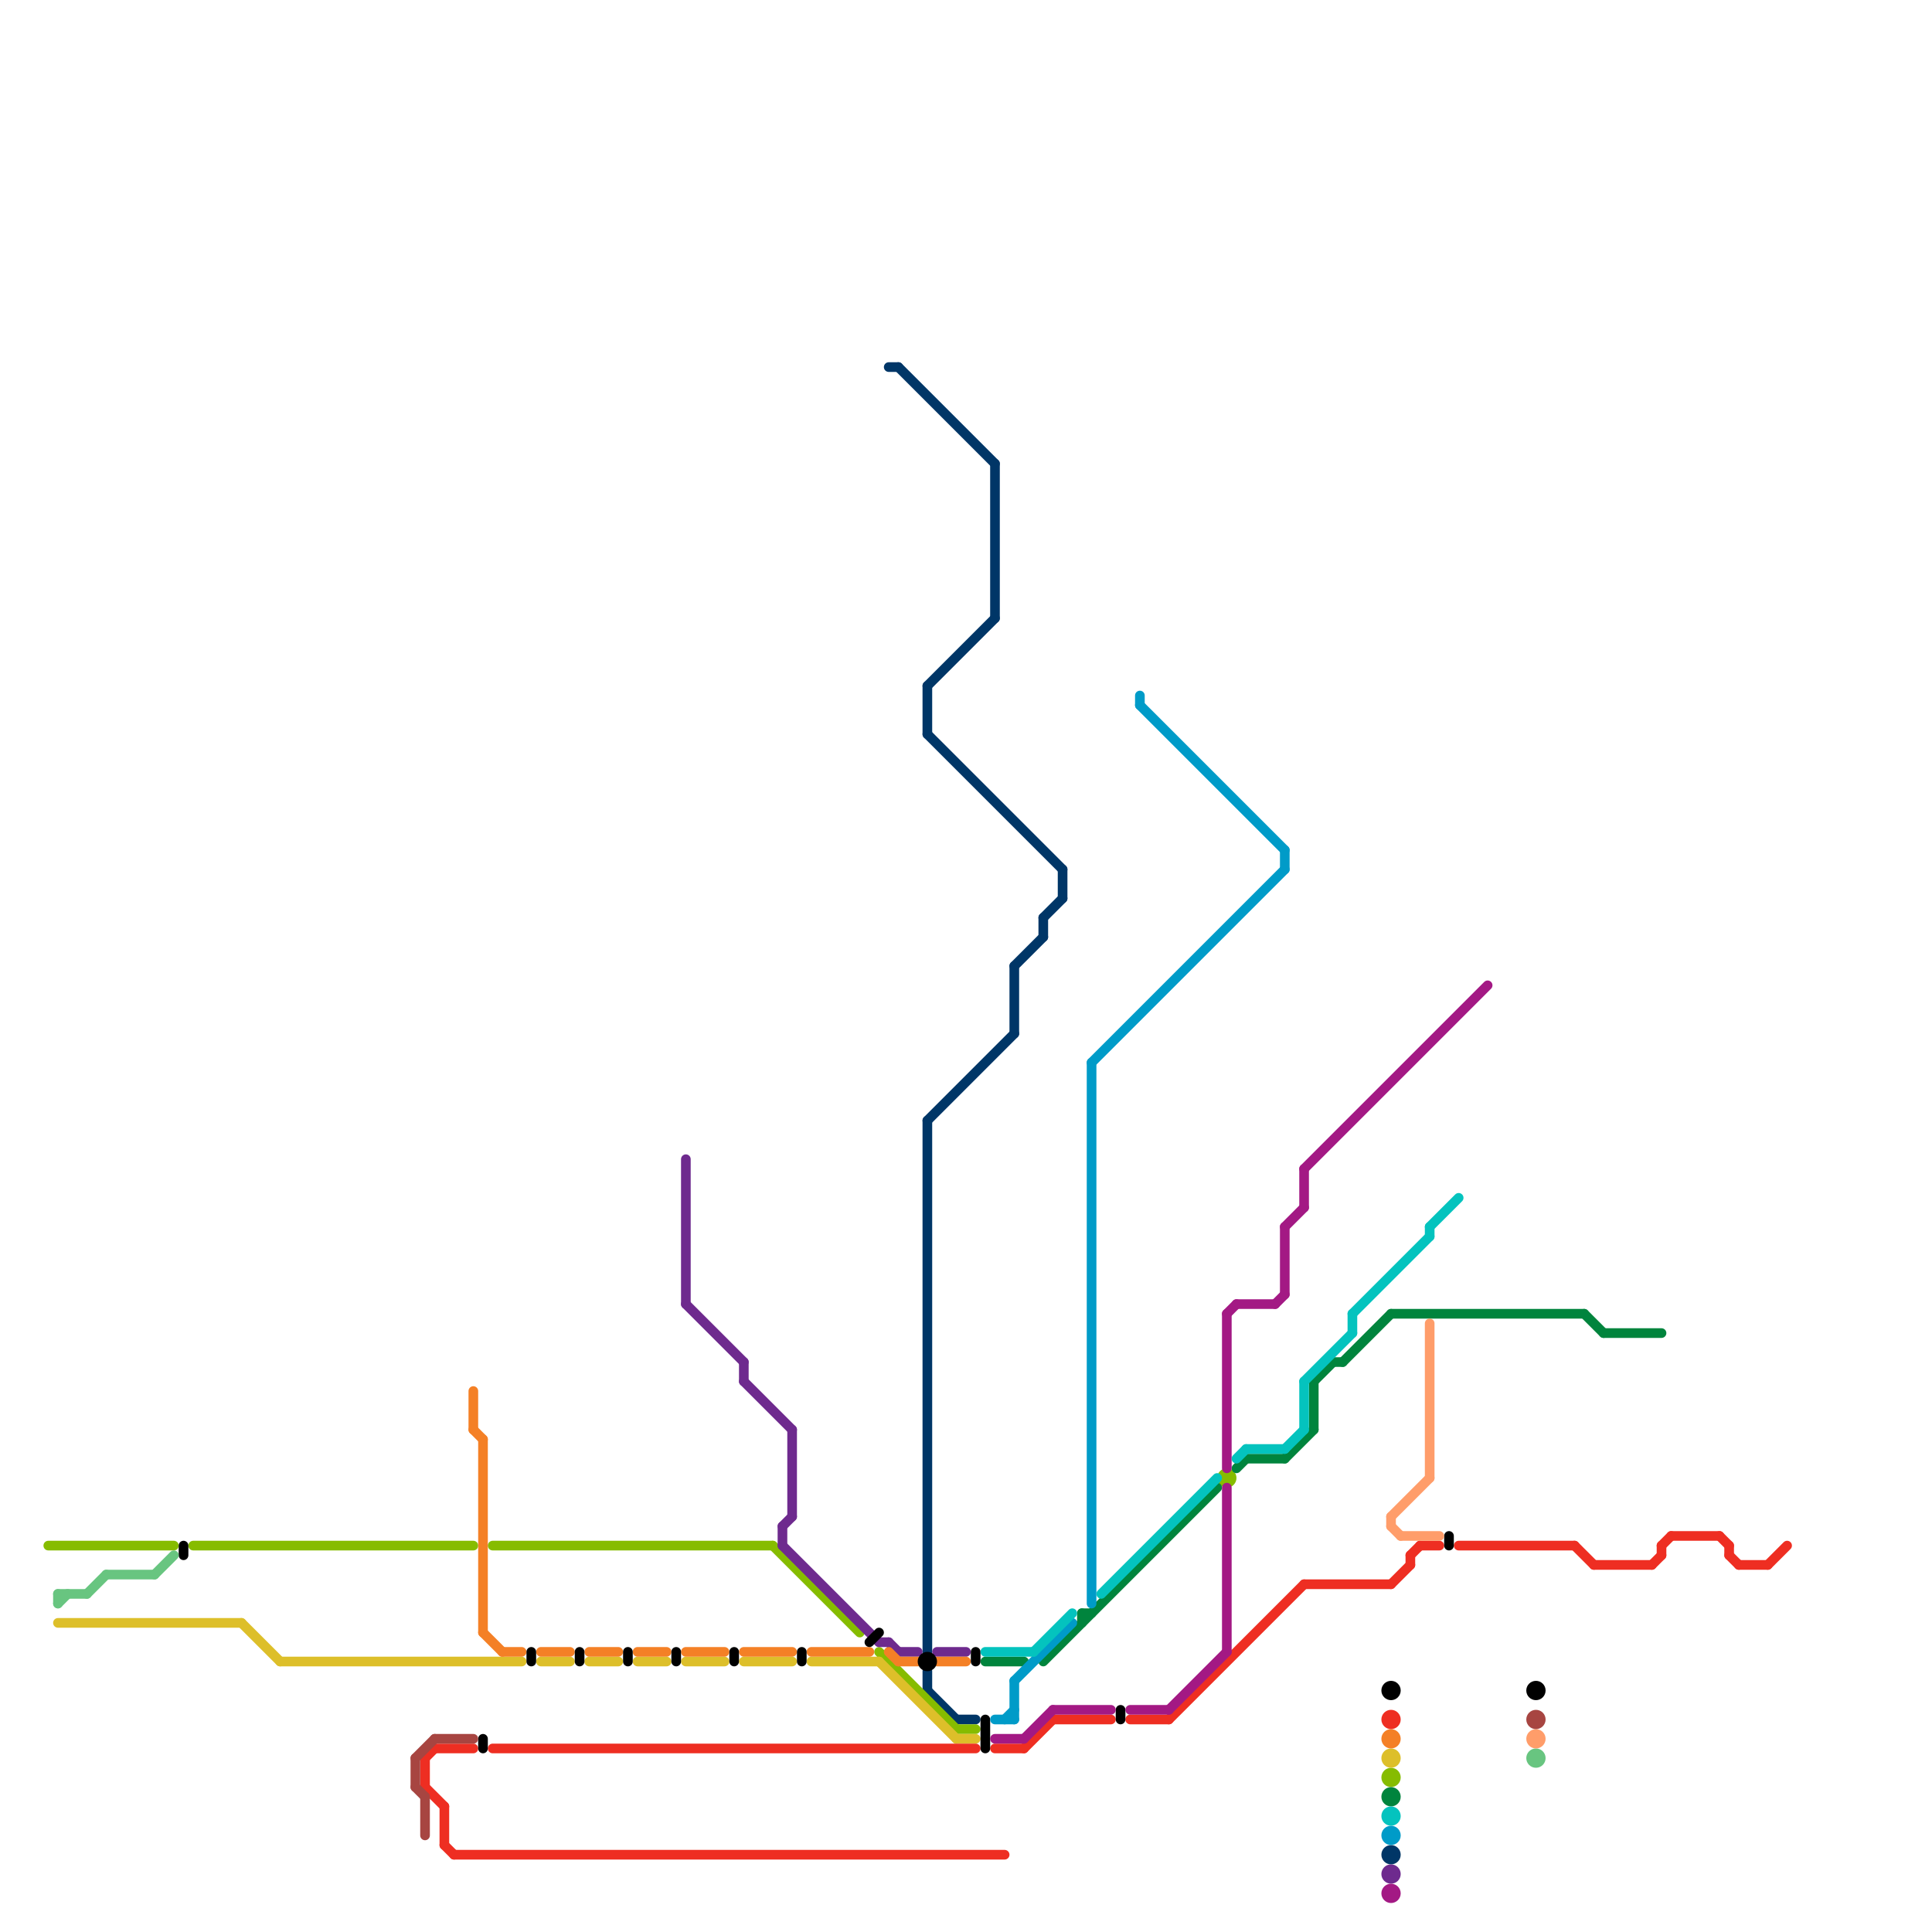
<svg version="1.1" xmlns="http://www.w3.org/2000/svg" viewBox="0 0 200 200">
<style>text { font: 1px Helvetica; font-weight: 600; white-space: pre; dominant-baseline: central; } line { stroke-width: 1; fill: none; stroke-linecap: round; stroke-linejoin: round; } .c0 { stroke: #003667 } .c1 { stroke: #86bc00 } .c2 { stroke: #ddbf2a } .c3 { stroke: #6e2a8e } .c4 { stroke: #f48026 } .c5 { stroke: #ee2e22 } .c6 { stroke: #000000 } .c7 { stroke: #00843d } .c8 { stroke: #009bc8 } .c9 { stroke: #a31984 } .c10 { stroke: #68c580 } .c11 { stroke: #ff9d6a } .c12 { stroke: #04c3be } .c13 { stroke: #a74541 } .w1 { stroke-width: 1; }</style><defs><g id="wm-xf"><circle r="1.2" fill="#000"/><circle r="0.9" fill="#fff"/><circle r="0.6" fill="#000"/><circle r="0.3" fill="#fff"/></g><g id="wm"><circle r="0.6" fill="#000"/><circle r="0.3" fill="#fff"/></g></defs><line class="c0 " x1="96" y1="175" x2="99" y2="178"/><line class="c0 " x1="108" y1="95" x2="108" y2="97"/><line class="c0 " x1="99" y1="178" x2="101" y2="178"/><line class="c0 " x1="103" y1="48" x2="103" y2="64"/><line class="c0 " x1="110" y1="90" x2="110" y2="93"/><line class="c0 " x1="105" y1="100" x2="108" y2="97"/><line class="c0 " x1="96" y1="71" x2="96" y2="76"/><line class="c0 " x1="96" y1="76" x2="110" y2="90"/><line class="c0 " x1="105" y1="100" x2="105" y2="107"/><line class="c0 " x1="92" y1="38" x2="93" y2="38"/><line class="c0 " x1="96" y1="116" x2="105" y2="107"/><line class="c0 " x1="108" y1="95" x2="110" y2="93"/><line class="c0 " x1="93" y1="38" x2="103" y2="48"/><line class="c0 " x1="96" y1="71" x2="103" y2="64"/><line class="c0 " x1="96" y1="116" x2="96" y2="171"/><line class="c0 " x1="96" y1="173" x2="96" y2="175"/><circle cx="144" cy="192" r="1" fill="#003667" /><line class="c1 " x1="20" y1="160" x2="49" y2="160"/><line class="c1 " x1="99" y1="179" x2="101" y2="179"/><line class="c1 " x1="5" y1="160" x2="18" y2="160"/><line class="c1 " x1="91" y1="171" x2="99" y2="179"/><line class="c1 " x1="80" y1="160" x2="89" y2="169"/><line class="c1 " x1="51" y1="160" x2="80" y2="160"/><circle cx="144" cy="184" r="1" fill="#86bc00" /><circle cx="127" cy="153" r="1" fill="#86bc00" /><line class="c2 " x1="61" y1="172" x2="64" y2="172"/><line class="c2 " x1="99" y1="180" x2="101" y2="180"/><line class="c2 " x1="77" y1="172" x2="82" y2="172"/><line class="c2 " x1="91" y1="172" x2="99" y2="180"/><line class="c2 " x1="6" y1="168" x2="25" y2="168"/><line class="c2 " x1="29" y1="172" x2="54" y2="172"/><line class="c2 " x1="84" y1="172" x2="91" y2="172"/><line class="c2 " x1="71" y1="172" x2="75" y2="172"/><line class="c2 " x1="56" y1="172" x2="59" y2="172"/><line class="c2 " x1="66" y1="172" x2="69" y2="172"/><line class="c2 " x1="25" y1="168" x2="29" y2="172"/><circle cx="144" cy="182" r="1" fill="#ddbf2a" /><line class="c3 " x1="71" y1="120" x2="71" y2="135"/><line class="c3 " x1="71" y1="135" x2="77" y2="141"/><line class="c3 " x1="92" y1="170" x2="93" y2="171"/><line class="c3 " x1="77" y1="141" x2="77" y2="143"/><line class="c3 " x1="82" y1="148" x2="82" y2="157"/><line class="c3 " x1="81" y1="158" x2="82" y2="157"/><line class="c3 " x1="97" y1="171" x2="100" y2="171"/><line class="c3 " x1="81" y1="158" x2="81" y2="160"/><line class="c3 " x1="77" y1="143" x2="82" y2="148"/><line class="c3 " x1="91" y1="170" x2="92" y2="170"/><line class="c3 " x1="93" y1="171" x2="95" y2="171"/><line class="c3 " x1="81" y1="160" x2="91" y2="170"/><circle cx="144" cy="194" r="1" fill="#6e2a8e" /><line class="c4 " x1="93" y1="172" x2="95" y2="172"/><line class="c4 " x1="49" y1="144" x2="49" y2="148"/><line class="c4 " x1="56" y1="171" x2="59" y2="171"/><line class="c4 " x1="66" y1="171" x2="69" y2="171"/><line class="c4 " x1="84" y1="171" x2="90" y2="171"/><line class="c4 " x1="92" y1="171" x2="93" y2="172"/><line class="c4 " x1="61" y1="171" x2="64" y2="171"/><line class="c4 " x1="71" y1="171" x2="75" y2="171"/><line class="c4 " x1="77" y1="171" x2="82" y2="171"/><line class="c4 " x1="50" y1="169" x2="52" y2="171"/><line class="c4 " x1="97" y1="172" x2="100" y2="172"/><line class="c4 " x1="50" y1="149" x2="50" y2="169"/><line class="c4 " x1="52" y1="171" x2="54" y2="171"/><line class="c4 " x1="49" y1="148" x2="50" y2="149"/><circle cx="144" cy="180" r="1" fill="#f48026" /><line class="c5 " x1="47" y1="192" x2="104" y2="192"/><line class="c5 " x1="147" y1="160" x2="149" y2="160"/><line class="c5 " x1="172" y1="160" x2="172" y2="161"/><line class="c5 " x1="45" y1="181" x2="49" y2="181"/><line class="c5 " x1="121" y1="178" x2="135" y2="164"/><line class="c5 " x1="106" y1="181" x2="109" y2="178"/><line class="c5 " x1="144" y1="164" x2="146" y2="162"/><line class="c5 " x1="180" y1="162" x2="183" y2="162"/><line class="c5 " x1="135" y1="164" x2="144" y2="164"/><line class="c5 " x1="163" y1="160" x2="165" y2="162"/><line class="c5 " x1="178" y1="159" x2="179" y2="160"/><line class="c5 " x1="171" y1="162" x2="172" y2="161"/><line class="c5 " x1="46" y1="191" x2="47" y2="192"/><line class="c5 " x1="172" y1="160" x2="173" y2="159"/><line class="c5 " x1="183" y1="162" x2="185" y2="160"/><line class="c5 " x1="46" y1="187" x2="46" y2="191"/><line class="c5 " x1="44" y1="185" x2="46" y2="187"/><line class="c5 " x1="51" y1="181" x2="101" y2="181"/><line class="c5 " x1="146" y1="161" x2="146" y2="162"/><line class="c5 " x1="103" y1="181" x2="106" y2="181"/><line class="c5 " x1="109" y1="178" x2="115" y2="178"/><line class="c5 " x1="44" y1="182" x2="45" y2="181"/><line class="c5 " x1="44" y1="182" x2="44" y2="185"/><line class="c5 " x1="146" y1="161" x2="147" y2="160"/><line class="c5 " x1="117" y1="178" x2="121" y2="178"/><line class="c5 " x1="173" y1="159" x2="178" y2="159"/><line class="c5 " x1="151" y1="160" x2="163" y2="160"/><line class="c5 " x1="179" y1="161" x2="180" y2="162"/><line class="c5 " x1="179" y1="160" x2="179" y2="161"/><line class="c5 " x1="165" y1="162" x2="171" y2="162"/><circle cx="144" cy="178" r="1" fill="#ee2e22" /><line class="c6 " x1="70" y1="171" x2="70" y2="172"/><line class="c6 " x1="50" y1="180" x2="50" y2="181"/><line class="c6 " x1="116" y1="177" x2="116" y2="178"/><line class="c6 " x1="102" y1="178" x2="102" y2="181"/><line class="c6 " x1="101" y1="171" x2="101" y2="172"/><line class="c6 " x1="19" y1="160" x2="19" y2="161"/><line class="c6 " x1="83" y1="171" x2="83" y2="172"/><line class="c6 " x1="90" y1="170" x2="91" y2="169"/><line class="c6 " x1="65" y1="171" x2="65" y2="172"/><line class="c6 " x1="150" y1="159" x2="150" y2="160"/><line class="c6 " x1="55" y1="171" x2="55" y2="172"/><line class="c6 " x1="60" y1="171" x2="60" y2="172"/><line class="c6 " x1="76" y1="171" x2="76" y2="172"/><circle cx="159" cy="175" r="1" fill="#000000" /><circle cx="96" cy="172" r="1" fill="#000000" /><circle cx="144" cy="175" r="1" fill="#000000" /><line class="c7 " x1="129" y1="151" x2="133" y2="151"/><line class="c7 " x1="138" y1="141" x2="139" y2="141"/><line class="c7 " x1="133" y1="151" x2="136" y2="148"/><line class="c7 " x1="164" y1="136" x2="166" y2="138"/><line class="c7 " x1="136" y1="143" x2="138" y2="141"/><line class="c7 " x1="136" y1="143" x2="136" y2="148"/><line class="c7 " x1="102" y1="172" x2="106" y2="172"/><line class="c7 " x1="112" y1="167" x2="113" y2="167"/><line class="c7 " x1="144" y1="136" x2="164" y2="136"/><line class="c7 " x1="108" y1="172" x2="126" y2="154"/><line class="c7 " x1="139" y1="141" x2="144" y2="136"/><line class="c7 " x1="166" y1="138" x2="172" y2="138"/><line class="c7 " x1="128" y1="152" x2="129" y2="151"/><line class="c7 " x1="112" y1="167" x2="112" y2="168"/><circle cx="144" cy="186" r="1" fill="#00843d" /><line class="c8 " x1="118" y1="72" x2="118" y2="73"/><line class="c8 " x1="113" y1="110" x2="133" y2="90"/><line class="c8 " x1="113" y1="110" x2="113" y2="166"/><line class="c8 " x1="105" y1="174" x2="105" y2="178"/><line class="c8 " x1="133" y1="88" x2="133" y2="90"/><line class="c8 " x1="104" y1="178" x2="105" y2="177"/><line class="c8 " x1="103" y1="178" x2="105" y2="178"/><line class="c8 " x1="118" y1="73" x2="133" y2="88"/><line class="c8 " x1="105" y1="174" x2="111" y2="168"/><circle cx="144" cy="190" r="1" fill="#009bc8" /><line class="c9 " x1="127" y1="136" x2="128" y2="135"/><line class="c9 " x1="103" y1="180" x2="106" y2="180"/><line class="c9 " x1="133" y1="127" x2="135" y2="125"/><line class="c9 " x1="121" y1="177" x2="127" y2="171"/><line class="c9 " x1="133" y1="127" x2="133" y2="134"/><line class="c9 " x1="128" y1="135" x2="132" y2="135"/><line class="c9 " x1="127" y1="154" x2="127" y2="171"/><line class="c9 " x1="135" y1="121" x2="154" y2="102"/><line class="c9 " x1="135" y1="121" x2="135" y2="125"/><line class="c9 " x1="106" y1="180" x2="109" y2="177"/><line class="c9 " x1="132" y1="135" x2="133" y2="134"/><line class="c9 " x1="127" y1="136" x2="127" y2="152"/><line class="c9 " x1="117" y1="177" x2="121" y2="177"/><line class="c9 " x1="109" y1="177" x2="115" y2="177"/><circle cx="144" cy="196" r="1" fill="#a31984" /><line class="c10 " x1="6" y1="166" x2="7" y2="165"/><line class="c10 " x1="6" y1="165" x2="6" y2="166"/><line class="c10 " x1="9" y1="165" x2="11" y2="163"/><line class="c10 " x1="6" y1="165" x2="9" y2="165"/><line class="c10 " x1="11" y1="163" x2="16" y2="163"/><line class="c10 " x1="16" y1="163" x2="18" y2="161"/><circle cx="159" cy="182" r="1" fill="#68c580" /><line class="c11 " x1="144" y1="157" x2="148" y2="153"/><line class="c11 " x1="148" y1="137" x2="148" y2="153"/><line class="c11 " x1="144" y1="157" x2="144" y2="158"/><line class="c11 " x1="144" y1="158" x2="145" y2="159"/><line class="c11 " x1="145" y1="159" x2="149" y2="159"/><circle cx="159" cy="180" r="1" fill="#ff9d6a" /><line class="c12 " x1="129" y1="150" x2="133" y2="150"/><line class="c12 " x1="133" y1="150" x2="135" y2="148"/><line class="c12 " x1="135" y1="143" x2="135" y2="148"/><line class="c12 " x1="140" y1="136" x2="148" y2="128"/><line class="c12 " x1="114" y1="165" x2="126" y2="153"/><line class="c12 " x1="140" y1="136" x2="140" y2="138"/><line class="c12 " x1="148" y1="127" x2="151" y2="124"/><line class="c12 " x1="102" y1="171" x2="107" y2="171"/><line class="c12 " x1="128" y1="151" x2="129" y2="150"/><line class="c12 " x1="148" y1="127" x2="148" y2="128"/><line class="c12 " x1="135" y1="143" x2="140" y2="138"/><line class="c12 " x1="107" y1="171" x2="111" y2="167"/><circle cx="144" cy="188" r="1" fill="#04c3be" /><line class="c13 " x1="45" y1="180" x2="49" y2="180"/><line class="c13 " x1="44" y1="186" x2="44" y2="190"/><line class="c13 " x1="43" y1="182" x2="45" y2="180"/><line class="c13 " x1="43" y1="185" x2="44" y2="186"/><line class="c13 " x1="43" y1="182" x2="43" y2="185"/><circle cx="159" cy="178" r="1" fill="#a74541" />
</svg>
